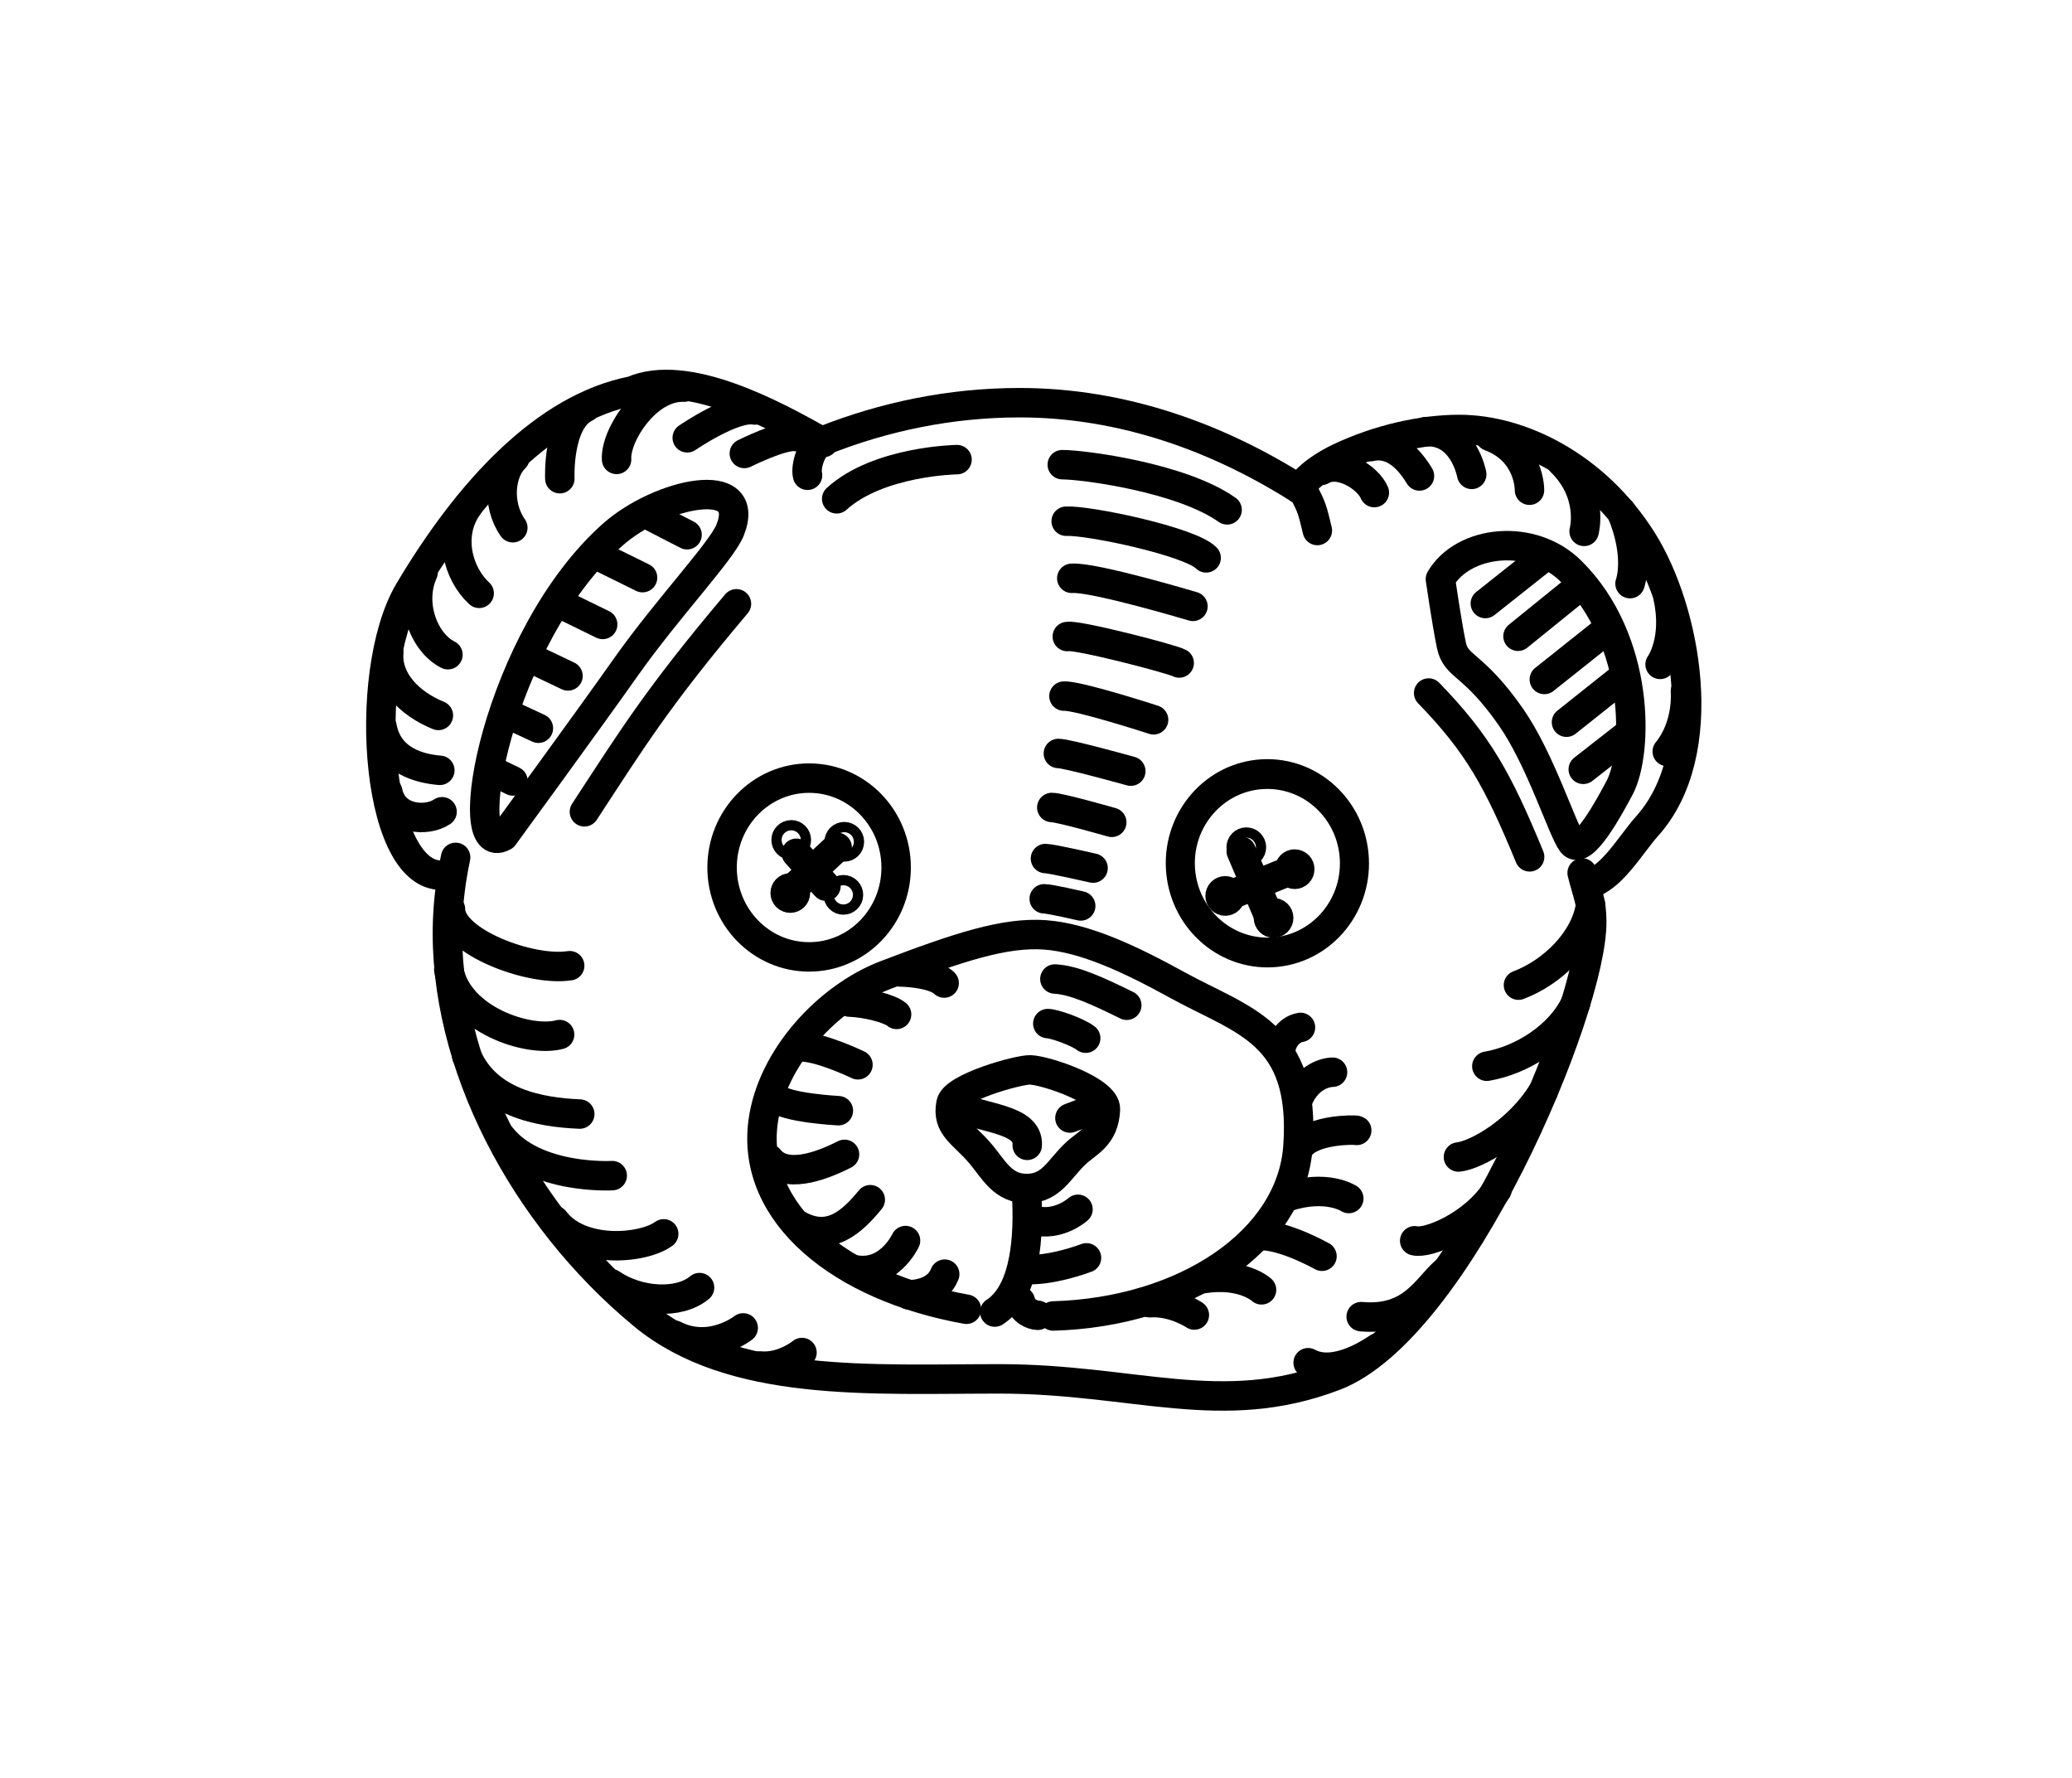 <?xml version="1.0" encoding="UTF-8" standalone="no"?>
<!-- Created with Inkscape (http://www.inkscape.org/) -->

<svg
   xmlns:dc="http://purl.org/dc/elements/1.1/"
   xmlns:cc="http://creativecommons.org/ns#"
   xmlns:rdf="http://www.w3.org/1999/02/22-rdf-syntax-ns#"
   xmlns:svg="http://www.w3.org/2000/svg"
   xmlns="http://www.w3.org/2000/svg"
   xmlns:sodipodi="http://sodipodi.sourceforge.net/DTD/sodipodi-0.dtd"
   xmlns:inkscape="http://www.inkscape.org/namespaces/inkscape"
   width="56.276"
   height="48.277"
   id="svg14329"
   version="1.1"
   inkscape:version="0.48.4 r9939"
   sodipodi:docname="Nouveau document 5">
  <title
     id="title14542">Teddy bear outlines</title>
  <defs
     id="defs14331" />
  <sodipodi:namedview
     id="base"
     pagecolor="#ffffff"
     bordercolor="#666666"
     borderopacity="1.0"
     inkscape:pageopacity="0.0"
     inkscape:pageshadow="2"
     inkscape:zoom="7.7097458"
     inkscape:cx="-11.419234"
     inkscape:cy="-4.3312752"
     inkscape:document-units="px"
     inkscape:current-layer="layer1"
     showgrid="false"
     fit-margin-top="10"
     fit-margin-left="10"
     fit-margin-bottom="10"
     fit-margin-right="10"
     inkscape:window-width="1920"
     inkscape:window-height="1057"
     inkscape:window-x="-8"
     inkscape:window-y="-8"
     inkscape:window-maximized="1" />
  <g
     inkscape:label="Calque 1"
     inkscape:groupmode="layer"
     id="layer1"
     transform="translate(-346.861,-508.221)">
    <g
       id="g13757"
       transform="matrix(0.086,0,0,0.086,-200.504,846.346)"
       style="fill:none;stroke-width:9.301;stroke-miterlimit:4;stroke-dasharray:none">
      <path
         sodipodi:nodetypes="csscccsssssc"
         inkscape:connector-curvature="0"
         id="path23700-1"
         d="m 6619.742,-3781.608 c -0.692,-2.527 1.078,-9.351 4.849,-10.847 19.296,-7.656 40.206,-12.069 62.152,-12.069 32.722,0 63.333,11.143 89.749,28.203 2.61,5.197 2.589,5.27 4.261,12.157 m 83.624,108.13 c 1.821,7.271 2.964,8.789 3.031,15.251 0.289,27.841 -42.3,128.778 -81.239,143.624 -35.699,13.61 -63.207,0.887 -105.815,0.887 -40.469,0 -84.511,2.937 -112.51,-20.213 -37.749,-31.211 -63.312,-79.596 -61.765,-124.298 0.228,-6.594 1.083,-13.342 2.525,-20.163"
         style="color:#000000;fill:none;stroke:#000000;stroke-width:9.301;stroke-linecap:round;stroke-linejoin:round;stroke-miterlimit:4;stroke-opacity:1;stroke-dasharray:none;stroke-dashoffset:0;marker:none;visibility:visible;display:inline;overflow:visible;enable-background:accumulate" />
      <path
         sodipodi:nodetypes="ccsc"
         inkscape:connector-curvature="0"
         id="path23702-4"
         d="m 6624.759,-3791.941 c -15.658,-8.94 -43.23,-23.791 -60.396,-16.305 -27.456,5.403 -51.528,31.376 -70.426,63.161 -15.602,26.241 -10.417,94.529 12.475,89.512"
         style="color:#000000;fill:none;stroke:#000000;stroke-width:9.301;stroke-linecap:round;stroke-linejoin:round;stroke-miterlimit:4;stroke-opacity:1;stroke-dasharray:none;stroke-dashoffset:0;marker:none;visibility:visible;display:inline;overflow:visible;enable-background:accumulate" />
      <path
         sodipodi:nodetypes="cssssc"
         inkscape:connector-curvature="0"
         id="path23704-2"
         d="m 6866.384,-3652.495 c 7.337,-1.817 13.241,-12.427 18.561,-18.375 20.704,-23.147 12.317,-68.112 -1.598,-90.173 -14.853,-23.546 -38.502,-35.02 -57.754,-35.026 -11.551,-0.01 -25.438,3.022 -37.994,8.987 -3.962,1.882 -10.536,5.85 -12.393,9.937"
         style="color:#000000;fill:none;stroke:#000000;stroke-width:9.301;stroke-linecap:round;stroke-linejoin:round;stroke-miterlimit:4;stroke-opacity:1;stroke-dasharray:none;stroke-dashoffset:0;marker:none;visibility:visible;display:inline;overflow:visible;enable-background:accumulate" />
      <path
         id="path23706-3"
         d="m 6647.727,-3657.749 c 0,15.589 -12.306,28.227 -27.487,28.227 -15.181,0 -27.487,-12.637 -27.487,-28.227 0,-15.589 12.306,-28.227 27.487,-28.227 15.181,0 27.487,12.637 27.487,28.227 z"
         style="color:#000000;fill:none;stroke:#000000;stroke-width:9.301;stroke-linecap:round;stroke-linejoin:round;stroke-miterlimit:4;stroke-opacity:1;stroke-dasharray:none;stroke-dashoffset:0;marker:none;visibility:visible;display:inline;overflow:visible;enable-background:accumulate"
         inkscape:connector-curvature="0" />
      <path
         sodipodi:type="arc"
         style="color:#000000;fill:none;stroke:#000000;stroke-width:37.734;stroke-linecap:round;stroke-linejoin:round;stroke-miterlimit:4;stroke-opacity:1;stroke-dasharray:none;stroke-dashoffset:0;marker:none;visibility:visible;display:inline;overflow:visible;enable-background:accumulate"
         id="path23708-2"
         sodipodi:cx="14149"
         sodipodi:cy="-532.63782"
         sodipodi:rx="113"
         sodipodi:ry="113"
         d="m 14262,-532.638 c 0,62.408 -50.592,113 -113,113 -62.408,0 -113,-50.592 -113,-113 0,-62.408 50.592,-113 113,-113 62.408,0 113,50.592 113,113 z"
         transform="matrix(0.013,0.249,-0.243,0.013,6451.602,-7175.26)" />
      <path
         sodipodi:nodetypes="csssssc"
         inkscape:connector-curvature="0"
         id="path23710-2"
         d="m 6669.932,-3518.254 c -39.576,-7.054 -68.049,-30.048 -64.24,-59.056 2.693,-20.519 20.638,-39.58 38.712,-46.489 23.05,-8.811 37.635,-13.577 50.294,-12.676 12.743,0.907 27.271,7.827 41.951,15.904 20.645,11.358 40.507,14.875 37.981,50.931 -2.091,29.861 -35.676,52.303 -77.296,53.509"
         style="color:#000000;fill:none;stroke:#000000;stroke-width:9.301;stroke-linecap:round;stroke-linejoin:round;stroke-miterlimit:4;stroke-opacity:1;stroke-dasharray:none;stroke-dashoffset:0;marker:none;visibility:visible;display:inline;overflow:visible;enable-background:accumulate" />
      <path
         sodipodi:nodetypes="sszssss"
         inkscape:connector-curvature="0"
         id="path23712-1"
         d="m 6713.821,-3581.414 c -0.328,8.578 -5.747,10.563 -9.267,13.839 -5.399,5.025 -7.633,11.031 -15.33,11.193 -7.697,0.162 -10.601,-5.877 -14.679,-10.769 -5.625,-6.747 -10.958,-8.536 -9.493,-16.101 0.981,-5.066 21.308,-10.692 25,-10.593 4.928,0.132 23.996,6.513 23.77,12.43 z"
         inkscape:transform-center-y="18.826281"
         inkscape:transform-center-x="13.25745"
         style="color:#000000;fill:none;stroke:#000000;stroke-width:9.301;stroke-linecap:round;stroke-linejoin:round;stroke-miterlimit:4;stroke-opacity:1;stroke-dasharray:none;stroke-dashoffset:0;marker:none;visibility:visible;display:inline;overflow:visible;enable-background:accumulate" />
      <path
         sodipodi:nodetypes="csssc"
         inkscape:connector-curvature="0"
         id="path23732-6"
         d="m 6523.756,-3667.594 c -14.674,8.097 -1.989,-62.868 34.416,-95.227 14.84,-13.19 44.299,-19.658 37.133,-1.508 -2.645,6.7 -19.855,24.744 -33.089,43.522 -10.962,15.553 -38.459,53.214 -38.459,53.214 z"
         style="color:#000000;fill:none;stroke:#000000;stroke-width:9.301;stroke-linecap:round;stroke-linejoin:round;stroke-miterlimit:4;stroke-opacity:1;stroke-dasharray:none;stroke-dashoffset:0;marker:none;visibility:visible;display:inline;overflow:visible;enable-background:accumulate" />
      <path
         sodipodi:nodetypes="csssssc"
         inkscape:connector-curvature="0"
         id="path23734-8"
         d="m 6819.618,-3748.819 c 7.181,-12.337 28.858,-14.748 41.231,-2.503 22.063,21.835 21.236,57.35 15.346,68.407 -2.821,5.295 -11.611,21.848 -14.996,17.389 -3.093,-4.075 -9.906,-26.269 -19.343,-39.782 -12.095,-17.318 -17.3,-15.435 -18.794,-22.725 -1.51,-7.369 -3.444,-20.785 -3.444,-20.785 z"
         style="color:#000000;fill:none;stroke:#000000;stroke-width:9.301;stroke-linecap:round;stroke-linejoin:round;stroke-miterlimit:4;stroke-opacity:1;stroke-dasharray:none;stroke-dashoffset:0;marker:none;visibility:visible;display:inline;overflow:visible;enable-background:accumulate" />
      <path
         sodipodi:nodetypes="cc"
         inkscape:connector-curvature="0"
         id="path23787-3"
         d="m 6689.025,-3553.003 c 0.685,15.723 -1.597,30.09 -10.154,35.632"
         style="color:#000000;fill:none;stroke:#000000;stroke-width:9.301;stroke-linecap:round;stroke-linejoin:round;stroke-miterlimit:4;stroke-opacity:1;stroke-dasharray:none;stroke-dashoffset:0;marker:none;visibility:visible;display:inline;overflow:visible;enable-background:accumulate" />
      <path
         style="color:#000000;fill:none;stroke:#000000;stroke-width:9.301;stroke-linecap:round;stroke-linejoin:round;stroke-miterlimit:4;stroke-opacity:1;stroke-dasharray:none;stroke-dashoffset:0;marker:none;visibility:visible;display:inline;overflow:visible;enable-background:accumulate"
         d="m 6686.971,-3520.764 c 0.571,2.941 3.765,4.412 5.476,4.412"
         id="path23795-1"
         inkscape:connector-curvature="0"
         sodipodi:nodetypes="cc" />
      <path
         sodipodi:nodetypes="cc"
         style="color:#000000;fill:none;stroke:#000000;stroke-width:9.301;stroke-linecap:round;stroke-linejoin:round;stroke-miterlimit:4;stroke-opacity:1;stroke-dasharray:none;stroke-dashoffset:0;marker:none;visibility:visible;display:inline;overflow:visible;enable-background:accumulate"
         d="m 6521.589,-3687.566 5.125,2.483"
         id="path13410"
         inkscape:connector-curvature="0" />
      <path
         style="color:#000000;fill:none;stroke:#000000;stroke-width:9.301;stroke-linecap:round;stroke-linejoin:round;stroke-miterlimit:4;stroke-opacity:1;stroke-dasharray:none;stroke-dashoffset:0;marker:none;visibility:visible;display:inline;overflow:visible;enable-background:accumulate"
         d="m 6525.081,-3706.205 9.659,4.478"
         id="path13414"
         inkscape:connector-curvature="0"
         sodipodi:nodetypes="cc" />
      <path
         style="color:#000000;fill:none;stroke:#000000;stroke-width:9.301;stroke-linecap:round;stroke-linejoin:round;stroke-miterlimit:4;stroke-opacity:1;stroke-dasharray:none;stroke-dashoffset:0;marker:none;visibility:visible;display:inline;overflow:visible;enable-background:accumulate"
         d="m 6531.962,-3724.025 12.128,5.782"
         id="path13418"
         inkscape:connector-curvature="0"
         sodipodi:nodetypes="cc" />
      <path
         style="color:#000000;fill:none;stroke:#000000;stroke-width:9.301;stroke-linecap:round;stroke-linejoin:round;stroke-miterlimit:4;stroke-opacity:1;stroke-dasharray:none;stroke-dashoffset:0;marker:none;visibility:visible;display:inline;overflow:visible;enable-background:accumulate"
         d="m 6542.336,-3740.718 12.709,6.216"
         id="path13422"
         inkscape:connector-curvature="0"
         sodipodi:nodetypes="cc" />
      <path
         style="color:#000000;fill:none;stroke:#000000;stroke-width:9.301;stroke-linecap:round;stroke-linejoin:round;stroke-miterlimit:4;stroke-opacity:1;stroke-dasharray:none;stroke-dashoffset:0;marker:none;visibility:visible;display:inline;overflow:visible;enable-background:accumulate"
         d="m 6553.839,-3756.08 13.799,6.796"
         id="path13426"
         inkscape:connector-curvature="0"
         sodipodi:nodetypes="cc" />
      <path
         style="color:#000000;fill:none;stroke:#000000;stroke-width:9.301;stroke-linecap:round;stroke-linejoin:round;stroke-miterlimit:4;stroke-opacity:1;stroke-dasharray:none;stroke-dashoffset:0;marker:none;visibility:visible;display:inline;overflow:visible;enable-background:accumulate"
         d="m 6569.348,-3769.189 12.346,6.361"
         id="path13430"
         inkscape:connector-curvature="0"
         sodipodi:nodetypes="cc" />
      <path
         sodipodi:nodetypes="cc"
         style="color:#000000;fill:none;stroke:#000000;stroke-width:9.301;stroke-linecap:round;stroke-linejoin:round;stroke-miterlimit:4;stroke-opacity:1;stroke-dasharray:none;stroke-dashoffset:0;marker:none;visibility:visible;display:inline;overflow:visible;enable-background:accumulate"
         d="m 6851.308,-3754.987 -17.502,13.878"
         id="path13444"
         inkscape:connector-curvature="0" />
      <path
         sodipodi:nodetypes="cc"
         style="color:#000000;fill:none;stroke:#000000;stroke-width:9.301;stroke-linecap:round;stroke-linejoin:round;stroke-miterlimit:4;stroke-opacity:1;stroke-dasharray:none;stroke-dashoffset:0;marker:none;visibility:visible;display:inline;overflow:visible;enable-background:accumulate"
         d="m 6863.509,-3746.468 -19.388,15.693"
         id="path13448"
         inkscape:connector-curvature="0" />
      <path
         sodipodi:nodetypes="cc"
         style="color:#000000;fill:none;stroke:#000000;stroke-width:9.301;stroke-linecap:round;stroke-linejoin:round;stroke-miterlimit:4;stroke-opacity:1;stroke-dasharray:none;stroke-dashoffset:0;marker:none;visibility:visible;display:inline;overflow:visible;enable-background:accumulate"
         d="m 6876.788,-3717.443 -17.355,13.81"
         id="path13452"
         inkscape:connector-curvature="0" />
      <path
         sodipodi:nodetypes="cc"
         style="color:#000000;fill:none;stroke:#000000;stroke-width:9.301;stroke-linecap:round;stroke-linejoin:round;stroke-miterlimit:4;stroke-opacity:1;stroke-dasharray:none;stroke-dashoffset:0;marker:none;visibility:visible;display:inline;overflow:visible;enable-background:accumulate"
         d="m 6879.619,-3700.391 -14.886,11.638"
         id="path13456"
         inkscape:connector-curvature="0" />
      <path
         inkscape:connector-curvature="0"
         id="path13462"
         d="m 6869.788,-3730.943 -17.355,13.81"
         style="color:#000000;fill:none;stroke:#000000;stroke-width:9.301;stroke-linecap:round;stroke-linejoin:round;stroke-miterlimit:4;stroke-opacity:1;stroke-dasharray:none;stroke-dashoffset:0;marker:none;visibility:visible;display:inline;overflow:visible;enable-background:accumulate"
         sodipodi:nodetypes="cc" />
      <path
         sodipodi:nodetypes="cc"
         inkscape:connector-curvature="0"
         id="path13472"
         d="m 6666.875,-3582.513 c 7.375,4.125 22.875,3.875 22.25,12.5"
         style="color:#000000;fill:none;stroke:#000000;stroke-width:9.301;stroke-linecap:round;stroke-linejoin:round;stroke-miterlimit:4;stroke-opacity:1;stroke-dasharray:none;stroke-dashoffset:0;marker:none;visibility:visible;display:inline;overflow:visible;enable-background:accumulate" />
      <path
         sodipodi:nodetypes="cc"
         style="color:#000000;fill:none;stroke:#000000;stroke-width:9.301;stroke-linecap:round;stroke-linejoin:round;stroke-miterlimit:4;stroke-opacity:1;stroke-dasharray:none;stroke-dashoffset:0;marker:none;visibility:visible;display:inline;overflow:visible;enable-background:accumulate"
         d="m 6711.449,-3581.999 -8.839,3.359"
         id="path13499"
         inkscape:connector-curvature="0" />
      <path
         sodipodi:nodetypes="cc"
         inkscape:connector-curvature="0"
         id="path13511"
         d="m 6487.18,-3681.664 c 1.75,9 12.392,9.561 17.142,6.311"
         style="color:#000000;fill:none;stroke:#000000;stroke-width:9.301;stroke-linecap:round;stroke-linejoin:round;stroke-miterlimit:4;stroke-opacity:1;stroke-dasharray:none;stroke-dashoffset:0;marker:none;visibility:visible;display:inline;overflow:visible;enable-background:accumulate" />
      <path
         sodipodi:nodetypes="cc"
         inkscape:connector-curvature="0"
         id="path13513"
         d="m 6485.351,-3702.213 c 2,11 12.263,13.278 18.263,13.778"
         style="color:#000000;fill:none;stroke:#000000;stroke-width:9.301;stroke-linecap:round;stroke-linejoin:round;stroke-miterlimit:4;stroke-opacity:1;stroke-dasharray:none;stroke-dashoffset:0;marker:none;visibility:visible;display:inline;overflow:visible;enable-background:accumulate" />
      <path
         sodipodi:nodetypes="cc"
         inkscape:connector-curvature="0"
         id="path13515"
         d="m 6487.498,-3725.694 c -0.75,8.75 6.41,16.178 15.66,19.928"
         style="color:#000000;fill:none;stroke:#000000;stroke-width:9.301;stroke-linecap:round;stroke-linejoin:round;stroke-miterlimit:4;stroke-opacity:1;stroke-dasharray:none;stroke-dashoffset:0;marker:none;visibility:visible;display:inline;overflow:visible;enable-background:accumulate" />
      <path
         sodipodi:nodetypes="cc"
         inkscape:connector-curvature="0"
         id="path13517"
         d="m 6498.337,-3750.961 c -4.5,10 0.339,22.267 7.839,26.017"
         style="color:#000000;fill:none;stroke:#000000;stroke-width:9.301;stroke-linecap:round;stroke-linejoin:round;stroke-miterlimit:4;stroke-opacity:1;stroke-dasharray:none;stroke-dashoffset:0;marker:none;visibility:visible;display:inline;overflow:visible;enable-background:accumulate" />
      <path
         sodipodi:nodetypes="cc"
         inkscape:connector-curvature="0"
         id="path13519"
         d="m 6512.668,-3772.07 c -6.75,9.25 -3.379,21.491 3.371,27.741"
         style="color:#000000;fill:none;stroke:#000000;stroke-width:9.301;stroke-linecap:round;stroke-linejoin:round;stroke-miterlimit:4;stroke-opacity:1;stroke-dasharray:none;stroke-dashoffset:0;marker:none;visibility:visible;display:inline;overflow:visible;enable-background:accumulate" />
      <path
         sodipodi:nodetypes="cc"
         inkscape:connector-curvature="0"
         id="path13521"
         d="m 6527.303,-3787.077 c -4.5,4.25 -5.889,14.534 -0.639,22.034"
         style="color:#000000;fill:none;stroke:#000000;stroke-width:9.301;stroke-linecap:round;stroke-linejoin:round;stroke-miterlimit:4;stroke-opacity:1;stroke-dasharray:none;stroke-dashoffset:0;marker:none;visibility:visible;display:inline;overflow:visible;enable-background:accumulate" />
      <path
         sodipodi:nodetypes="cc"
         inkscape:connector-curvature="0"
         id="path13523"
         d="m 6549.68,-3803.029 c -9,4.25 -8.167,22.499 -8.167,22.499"
         style="color:#000000;fill:none;stroke:#000000;stroke-width:9.301;stroke-linecap:round;stroke-linejoin:round;stroke-miterlimit:4;stroke-opacity:1;stroke-dasharray:none;stroke-dashoffset:0;marker:none;visibility:visible;display:inline;overflow:visible;enable-background:accumulate" />
      <path
         sodipodi:nodetypes="cc"
         inkscape:connector-curvature="0"
         id="path13525"
         d="m 6580.732,-3809.436 c -11.75,-0.5 -21.792,15.317 -21.292,22.817"
         style="color:#000000;fill:none;stroke:#000000;stroke-width:9.301;stroke-linecap:round;stroke-linejoin:round;stroke-miterlimit:4;stroke-opacity:1;stroke-dasharray:none;stroke-dashoffset:0;marker:none;visibility:visible;display:inline;overflow:visible;enable-background:accumulate" />
      <path
         sodipodi:nodetypes="cc"
         inkscape:connector-curvature="0"
         id="path13527"
         d="m 6603.11,-3802.219 c -6.75,-1.25 -21.36,8.778 -21.36,8.778"
         style="color:#000000;fill:none;stroke:#000000;stroke-width:9.301;stroke-linecap:round;stroke-linejoin:round;stroke-miterlimit:4;stroke-opacity:1;stroke-dasharray:none;stroke-dashoffset:0;marker:none;visibility:visible;display:inline;overflow:visible;enable-background:accumulate" />
      <path
         sodipodi:nodetypes="cc"
         inkscape:connector-curvature="0"
         id="path13529"
         d="m 6616.398,-3793.794 c -4,-1 -16.617,5.303 -16.617,5.303"
         style="color:#000000;fill:none;stroke:#000000;stroke-width:9.301;stroke-linecap:round;stroke-linejoin:round;stroke-miterlimit:4;stroke-opacity:1;stroke-dasharray:none;stroke-dashoffset:0;marker:none;visibility:visible;display:inline;overflow:visible;enable-background:accumulate" />
      <path
         sodipodi:nodetypes="cc"
         inkscape:connector-curvature="0"
         id="path13537"
         d="m 6782,-3783.138 c 5.75,-3.5 14.75,2.25 16.75,7"
         style="color:#000000;fill:none;stroke:#000000;stroke-width:9.301;stroke-linecap:round;stroke-linejoin:round;stroke-miterlimit:4;stroke-opacity:1;stroke-dasharray:none;stroke-dashoffset:0;marker:none;visibility:visible;display:inline;overflow:visible;enable-background:accumulate" />
      <path
         sodipodi:nodetypes="cc"
         inkscape:connector-curvature="0"
         id="path13539"
         d="m 6797.5,-3790.638 c 7.25,-1.75 12.5,4.25 15.5,9.25"
         style="color:#000000;fill:none;stroke:#000000;stroke-width:9.301;stroke-linecap:round;stroke-linejoin:round;stroke-miterlimit:4;stroke-opacity:1;stroke-dasharray:none;stroke-dashoffset:0;marker:none;visibility:visible;display:inline;overflow:visible;enable-background:accumulate" />
      <path
         sodipodi:nodetypes="cc"
         inkscape:connector-curvature="0"
         id="path13541"
         d="m 6815,-3795.388 c 12,-0.5 14.5,13.5 14.5,13.5"
         style="color:#000000;fill:none;stroke:#000000;stroke-width:9.301;stroke-linecap:round;stroke-linejoin:round;stroke-miterlimit:4;stroke-opacity:1;stroke-dasharray:none;stroke-dashoffset:0;marker:none;visibility:visible;display:inline;overflow:visible;enable-background:accumulate" />
      <path
         sodipodi:nodetypes="cc"
         inkscape:connector-curvature="0"
         id="path13543"
         d="m 6835.25,-3793.888 c 12.75,4.75 12.5,17 12.5,17"
         style="color:#000000;fill:none;stroke:#000000;stroke-width:9.301;stroke-linecap:round;stroke-linejoin:round;stroke-miterlimit:4;stroke-opacity:1;stroke-dasharray:none;stroke-dashoffset:0;marker:none;visibility:visible;display:inline;overflow:visible;enable-background:accumulate" />
      <path
         sodipodi:nodetypes="cc"
         inkscape:connector-curvature="0"
         id="path13545"
         d="m 6857.75,-3785.888 c 10.5,10.25 7.25,22 7.25,22"
         style="color:#000000;fill:none;stroke:#000000;stroke-width:9.301;stroke-linecap:round;stroke-linejoin:round;stroke-miterlimit:4;stroke-opacity:1;stroke-dasharray:none;stroke-dashoffset:0;marker:none;visibility:visible;display:inline;overflow:visible;enable-background:accumulate" />
      <path
         sodipodi:nodetypes="cc"
         inkscape:connector-curvature="0"
         id="path13547"
         d="m 6876.75,-3770.138 c 6,14.25 2.75,22.75 2.75,22.75"
         style="color:#000000;fill:none;stroke:#000000;stroke-width:9.301;stroke-linecap:round;stroke-linejoin:round;stroke-miterlimit:4;stroke-opacity:1;stroke-dasharray:none;stroke-dashoffset:0;marker:none;visibility:visible;display:inline;overflow:visible;enable-background:accumulate" />
      <path
         sodipodi:nodetypes="cc"
         inkscape:connector-curvature="0"
         id="path13549"
         d="m 6891.5,-3743.138 c 3,13.75 -2.5,21.25 -2.5,21.25"
         style="color:#000000;fill:none;stroke:#000000;stroke-width:9.301;stroke-linecap:round;stroke-linejoin:round;stroke-miterlimit:4;stroke-opacity:1;stroke-dasharray:none;stroke-dashoffset:0;marker:none;visibility:visible;display:inline;overflow:visible;enable-background:accumulate" />
      <path
         sodipodi:nodetypes="cc"
         inkscape:connector-curvature="0"
         id="path13551"
         d="m 6897,-3713.388 c 0,0 1,10.75 -5.75,19"
         style="color:#000000;fill:none;stroke:#000000;stroke-width:9.301;stroke-linecap:round;stroke-linejoin:round;stroke-miterlimit:4;stroke-opacity:1;stroke-dasharray:none;stroke-dashoffset:0;marker:none;visibility:visible;display:inline;overflow:visible;enable-background:accumulate" />
      <path
         sodipodi:nodetypes="cc"
         inkscape:connector-curvature="0"
         id="path13561"
         d="m 6651.753,-3522.795 c 7.601,-0.354 10.253,-3.889 11.314,-6.541"
         style="color:#000000;fill:none;stroke:#000000;stroke-width:9.301;stroke-linecap:round;stroke-linejoin:round;stroke-miterlimit:4;stroke-opacity:1;stroke-dasharray:none;stroke-dashoffset:0;marker:none;visibility:visible;display:inline;overflow:visible;enable-background:accumulate" />
      <path
         sodipodi:nodetypes="cc"
         inkscape:connector-curvature="0"
         id="path13563"
         d="m 6633.722,-3530.927 c 11.491,2.828 16.971,-9.016 16.971,-9.016"
         style="color:#000000;fill:none;stroke:#000000;stroke-width:9.301;stroke-linecap:round;stroke-linejoin:round;stroke-miterlimit:4;stroke-opacity:1;stroke-dasharray:none;stroke-dashoffset:0;marker:none;visibility:visible;display:inline;overflow:visible;enable-background:accumulate" />
      <path
         sodipodi:nodetypes="cc"
         inkscape:connector-curvature="0"
         id="path13565"
         d="m 6616.752,-3544.893 c 10.076,5.657 17.147,-1.061 22.804,-7.955"
         style="color:#000000;fill:none;stroke:#000000;stroke-width:9.301;stroke-linecap:round;stroke-linejoin:round;stroke-miterlimit:4;stroke-opacity:1;stroke-dasharray:none;stroke-dashoffset:0;marker:none;visibility:visible;display:inline;overflow:visible;enable-background:accumulate" />
      <path
         sodipodi:nodetypes="cc"
         inkscape:connector-curvature="0"
         id="path13567"
         d="m 6607.559,-3565.752 c 4.95,6.364 15.91,2.652 23.865,-1.414"
         style="color:#000000;fill:none;stroke:#000000;stroke-width:9.301;stroke-linecap:round;stroke-linejoin:round;stroke-miterlimit:4;stroke-opacity:1;stroke-dasharray:none;stroke-dashoffset:0;marker:none;visibility:visible;display:inline;overflow:visible;enable-background:accumulate" />
      <path
         sodipodi:nodetypes="cc"
         inkscape:connector-curvature="0"
         id="path13569"
         d="m 6609.504,-3585.198 c 2.828,3.359 19.976,4.243 19.976,4.243"
         style="color:#000000;fill:none;stroke:#000000;stroke-width:9.301;stroke-linecap:round;stroke-linejoin:round;stroke-miterlimit:4;stroke-opacity:1;stroke-dasharray:none;stroke-dashoffset:0;marker:none;visibility:visible;display:inline;overflow:visible;enable-background:accumulate" />
      <path
         sodipodi:nodetypes="cc"
         inkscape:connector-curvature="0"
         id="path13571"
         d="m 6618.166,-3601.108 c 6.541,0.354 17.501,5.657 17.501,5.657"
         style="color:#000000;fill:none;stroke:#000000;stroke-width:9.301;stroke-linecap:round;stroke-linejoin:round;stroke-miterlimit:4;stroke-opacity:1;stroke-dasharray:none;stroke-dashoffset:0;marker:none;visibility:visible;display:inline;overflow:visible;enable-background:accumulate" />
      <path
         sodipodi:nodetypes="cc"
         inkscape:connector-curvature="0"
         id="path13573"
         d="m 6633.015,-3615.25 c 5.127,0.177 12.551,1.945 14.849,3.889"
         style="color:#000000;fill:none;stroke:#000000;stroke-width:9.301;stroke-linecap:round;stroke-linejoin:round;stroke-miterlimit:4;stroke-opacity:1;stroke-dasharray:none;stroke-dashoffset:0;marker:none;visibility:visible;display:inline;overflow:visible;enable-background:accumulate" />
      <path
         sodipodi:nodetypes="cc"
         inkscape:connector-curvature="0"
         id="path13575"
         d="m 6648.572,-3624.796 c 11.844,0.353 14.319,3.535 14.319,3.535"
         style="color:#000000;fill:none;stroke:#000000;stroke-width:9.301;stroke-linecap:round;stroke-linejoin:round;stroke-miterlimit:4;stroke-opacity:1;stroke-dasharray:none;stroke-dashoffset:0;marker:none;visibility:visible;display:inline;overflow:visible;enable-background:accumulate" />
      <path
         sodipodi:nodetypes="cc"
         inkscape:connector-curvature="0"
         id="path13577"
         d="m 6691.351,-3546.307 c 7.75,2 13.803,-3.51 13.803,-3.51"
         style="color:#000000;fill:none;stroke:#000000;stroke-width:9.301;stroke-linecap:round;stroke-linejoin:round;stroke-miterlimit:4;stroke-opacity:1;stroke-dasharray:none;stroke-dashoffset:0;marker:none;visibility:visible;display:inline;overflow:visible;enable-background:accumulate" />
      <path
         sodipodi:nodetypes="cc"
         inkscape:connector-curvature="0"
         id="path13579"
         d="m 6687.959,-3530.85 c 8.5,0.75 19.885,-3.635 19.885,-3.635"
         style="color:#000000;fill:none;stroke:#000000;stroke-width:9.301;stroke-linecap:round;stroke-linejoin:round;stroke-miterlimit:4;stroke-opacity:1;stroke-dasharray:none;stroke-dashoffset:0;marker:none;visibility:visible;display:inline;overflow:visible;enable-background:accumulate" />
      <path
         sodipodi:nodetypes="cc"
         inkscape:connector-curvature="0"
         id="path13581"
         d="m 6769.232,-3599.75 c -0.25,-2 1.871,-6.802 6.19,-7.503"
         style="color:#000000;fill:none;stroke:#000000;stroke-width:9.301;stroke-linecap:round;stroke-linejoin:round;stroke-miterlimit:4;stroke-opacity:1;stroke-dasharray:none;stroke-dashoffset:0;marker:none;visibility:visible;display:inline;overflow:visible;enable-background:accumulate" />
      <path
         sodipodi:nodetypes="cc"
         inkscape:connector-curvature="0"
         id="path13583"
         d="m 6774.449,-3583.979 c 3.547,-9.22 11.097,-9.13 11.097,-9.13"
         style="color:#000000;fill:none;stroke:#000000;stroke-width:9.301;stroke-linecap:round;stroke-linejoin:round;stroke-miterlimit:4;stroke-opacity:1;stroke-dasharray:none;stroke-dashoffset:0;marker:none;visibility:visible;display:inline;overflow:visible;enable-background:accumulate" />
      <path
         sodipodi:nodetypes="cc"
         inkscape:connector-curvature="0"
         id="path13585"
         d="m 6775.195,-3569.496 c 3.783,-5.651 17.66,-5.486 17.99,-5.232"
         style="color:#000000;fill:none;stroke:#000000;stroke-width:9.301;stroke-linecap:round;stroke-linejoin:round;stroke-miterlimit:4;stroke-opacity:1;stroke-dasharray:none;stroke-dashoffset:0;marker:none;visibility:visible;display:inline;overflow:visible;enable-background:accumulate" />
      <path
         sodipodi:nodetypes="cc"
         inkscape:connector-curvature="0"
         id="path13587"
         d="m 6770.94,-3553.672 c 12.689,-4.263 19.735,0.45 19.735,0.45"
         style="color:#000000;fill:none;stroke:#000000;stroke-width:9.301;stroke-linecap:round;stroke-linejoin:round;stroke-miterlimit:4;stroke-opacity:1;stroke-dasharray:none;stroke-dashoffset:0;marker:none;visibility:visible;display:inline;overflow:visible;enable-background:accumulate" />
      <path
         sodipodi:nodetypes="cc"
         inkscape:connector-curvature="0"
         id="path13589"
         d="m 6762.239,-3541.534 c 7.778,-0.354 19.976,6.541 19.976,6.541"
         style="color:#000000;fill:none;stroke:#000000;stroke-width:9.301;stroke-linecap:round;stroke-linejoin:round;stroke-miterlimit:4;stroke-opacity:1;stroke-dasharray:none;stroke-dashoffset:0;marker:none;visibility:visible;display:inline;overflow:visible;enable-background:accumulate" />
      <path
         sodipodi:nodetypes="cc"
         inkscape:connector-curvature="0"
         id="path13591"
         d="m 6744.738,-3527.922 c 12.551,-1.945 18.385,3.536 18.385,3.536"
         style="color:#000000;fill:none;stroke:#000000;stroke-width:9.301;stroke-linecap:round;stroke-linejoin:round;stroke-miterlimit:4;stroke-opacity:1;stroke-dasharray:none;stroke-dashoffset:0;marker:none;visibility:visible;display:inline;overflow:visible;enable-background:accumulate" />
      <path
         sodipodi:nodetypes="cc"
         inkscape:connector-curvature="0"
         id="path13593"
         d="m 6727.767,-3520.321 c 7.601,-0.53 14.142,3.889 14.142,3.889"
         style="color:#000000;fill:none;stroke:#000000;stroke-width:9.301;stroke-linecap:round;stroke-linejoin:round;stroke-miterlimit:4;stroke-opacity:1;stroke-dasharray:none;stroke-dashoffset:0;marker:none;visibility:visible;display:inline;overflow:visible;enable-background:accumulate" />
      <path
         sodipodi:nodetypes="cc"
         inkscape:connector-curvature="0"
         id="path13595"
         d="m 6506.973,-3644.595 c 0,10.253 25.279,19.799 37.653,17.855"
         style="color:#000000;fill:none;stroke:#000000;stroke-width:9.301;stroke-linecap:round;stroke-linejoin:round;stroke-miterlimit:4;stroke-opacity:1;stroke-dasharray:none;stroke-dashoffset:0;marker:none;visibility:visible;display:inline;overflow:visible;enable-background:accumulate" />
      <path
         sodipodi:nodetypes="cc"
         inkscape:connector-curvature="0"
         id="path13597"
         d="m 6506.443,-3625.503 c 2.828,15.733 25.102,23.158 35.002,20.506"
         style="color:#000000;fill:none;stroke:#000000;stroke-width:9.301;stroke-linecap:round;stroke-linejoin:round;stroke-miterlimit:4;stroke-opacity:1;stroke-dasharray:none;stroke-dashoffset:0;marker:none;visibility:visible;display:inline;overflow:visible;enable-background:accumulate" />
      <path
         sodipodi:nodetypes="cc"
         inkscape:connector-curvature="0"
         id="path13599"
         d="m 6512.1,-3598.279 c 6.364,14.849 22.981,17.855 35.709,18.385"
         style="color:#000000;fill:none;stroke:#000000;stroke-width:9.301;stroke-linecap:round;stroke-linejoin:round;stroke-miterlimit:4;stroke-opacity:1;stroke-dasharray:none;stroke-dashoffset:0;marker:none;visibility:visible;display:inline;overflow:visible;enable-background:accumulate" />
      <path
         sodipodi:nodetypes="cc"
         inkscape:connector-curvature="0"
         id="path13601"
         d="m 6522.883,-3572.823 c 10.783,13.789 35.179,12.374 35.179,12.374"
         style="color:#000000;fill:none;stroke:#000000;stroke-width:9.301;stroke-linecap:round;stroke-linejoin:round;stroke-miterlimit:4;stroke-opacity:1;stroke-dasharray:none;stroke-dashoffset:0;marker:none;visibility:visible;display:inline;overflow:visible;enable-background:accumulate" />
      <path
         sodipodi:nodetypes="cc"
         inkscape:connector-curvature="0"
         id="path13603"
         d="m 6539.854,-3546.307 c 8.132,10.783 27.931,9.016 34.471,4.243"
         style="color:#000000;fill:none;stroke:#000000;stroke-width:9.301;stroke-linecap:round;stroke-linejoin:round;stroke-miterlimit:4;stroke-opacity:1;stroke-dasharray:none;stroke-dashoffset:0;marker:none;visibility:visible;display:inline;overflow:visible;enable-background:accumulate" />
      <path
         sodipodi:nodetypes="cc"
         inkscape:connector-curvature="0"
         id="path13605"
         d="m 6557.708,-3526.331 c 8.485,5.834 21.39,6.718 27.931,1.237"
         style="color:#000000;fill:none;stroke:#000000;stroke-width:9.301;stroke-linecap:round;stroke-linejoin:round;stroke-miterlimit:4;stroke-opacity:1;stroke-dasharray:none;stroke-dashoffset:0;marker:none;visibility:visible;display:inline;overflow:visible;enable-background:accumulate" />
      <path
         sodipodi:nodetypes="cc"
         inkscape:connector-curvature="0"
         id="path13607"
         d="m 6577.684,-3510.068 c 11.491,5.834 21.744,-2.298 21.744,-2.298"
         style="color:#000000;fill:none;stroke:#000000;stroke-width:9.301;stroke-linecap:round;stroke-linejoin:round;stroke-miterlimit:4;stroke-opacity:1;stroke-dasharray:none;stroke-dashoffset:0;marker:none;visibility:visible;display:inline;overflow:visible;enable-background:accumulate" />
      <path
         sodipodi:nodetypes="cc"
         inkscape:connector-curvature="0"
         id="path13609"
         d="m 6604.731,-3500.345 c 7.248,0.707 13.258,-4.243 13.258,-4.243"
         style="color:#000000;fill:none;stroke:#000000;stroke-width:9.301;stroke-linecap:round;stroke-linejoin:round;stroke-miterlimit:4;stroke-opacity:1;stroke-dasharray:none;stroke-dashoffset:0;marker:none;visibility:visible;display:inline;overflow:visible;enable-background:accumulate" />
      <path
         sodipodi:nodetypes="cc"
         inkscape:connector-curvature="0"
         id="path13635"
         d="m 6700.19,-3784.955 c 6.541,0 37.564,4.018 52.064,14.268"
         style="color:#000000;fill:none;stroke:#000000;stroke-width:9.301;stroke-linecap:round;stroke-linejoin:round;stroke-miterlimit:4;stroke-opacity:1;stroke-dasharray:none;stroke-dashoffset:0;marker:none;visibility:visible;display:inline;overflow:visible;enable-background:accumulate" />
      <path
         sodipodi:nodetypes="cc"
         inkscape:connector-curvature="0"
         id="path13637"
         d="m 6701.428,-3767.101 c 7.071,-0.354 39.228,6.414 44.203,11.578"
         style="color:#000000;fill:none;stroke:#000000;stroke-width:9.301;stroke-linecap:round;stroke-linejoin:round;stroke-miterlimit:4;stroke-opacity:1;stroke-dasharray:none;stroke-dashoffset:0;marker:none;visibility:visible;display:inline;overflow:visible;enable-background:accumulate" />
      <path
         sodipodi:nodetypes="cc"
         inkscape:connector-curvature="0"
         id="path13639"
         d="m 6703.195,-3749.07 c 6.894,-0.53 38.264,8.859 38.264,8.859"
         style="color:#000000;fill:none;stroke:#000000;stroke-width:9.301;stroke-linecap:round;stroke-linejoin:round;stroke-miterlimit:4;stroke-opacity:1;stroke-dasharray:none;stroke-dashoffset:0;marker:none;visibility:visible;display:inline;overflow:visible;enable-background:accumulate" />
      <path
         sodipodi:nodetypes="cc"
         inkscape:connector-curvature="0"
         id="path13641"
         d="m 6701.781,-3730.685 c 3.005,-0.707 33.215,7.121 35.337,8.359"
         style="color:#000000;fill:none;stroke:#000000;stroke-width:9.301;stroke-linecap:round;stroke-linejoin:round;stroke-miterlimit:4;stroke-opacity:1;stroke-dasharray:none;stroke-dashoffset:0;marker:none;visibility:visible;display:inline;overflow:visible;enable-background:accumulate" />
      <path
         sodipodi:nodetypes="cc"
         inkscape:connector-curvature="0"
         id="path13643"
         d="m 6700.722,-3711.87 c 4.5,-0.25 28.31,7.479 28.31,7.479"
         style="color:#000000;fill:none;stroke:#000000;stroke-width:9.301;stroke-linecap:round;stroke-linejoin:round;stroke-miterlimit:4;stroke-opacity:1;stroke-dasharray:none;stroke-dashoffset:0;marker:none;visibility:visible;display:inline;overflow:visible;enable-background:accumulate" />
      <path
         sodipodi:nodetypes="cc"
         inkscape:connector-curvature="0"
         id="path13645"
         d="m 6698.962,-3693.757 c 2.875,0 22.871,5.582 22.871,5.582"
         style="color:#000000;fill:none;stroke:#000000;stroke-width:9.301;stroke-linecap:round;stroke-linejoin:round;stroke-miterlimit:4;stroke-opacity:1;stroke-dasharray:none;stroke-dashoffset:0;marker:none;visibility:visible;display:inline;overflow:visible;enable-background:accumulate" />
      <path
         sodipodi:nodetypes="cc"
         inkscape:connector-curvature="0"
         id="path13647"
         d="m 6696.883,-3676.701 c 2.625,0 18.939,4.686 18.939,4.686"
         style="color:#000000;fill:none;stroke:#000000;stroke-width:9.301;stroke-linecap:round;stroke-linejoin:round;stroke-miterlimit:4;stroke-opacity:1;stroke-dasharray:none;stroke-dashoffset:0;marker:none;visibility:visible;display:inline;overflow:visible;enable-background:accumulate" />
      <path
         sodipodi:nodetypes="cc"
         inkscape:connector-curvature="0"
         id="path13649"
         d="m 6694.883,-3660.58 c 1.875,0 15.032,3.021 15.032,3.021"
         style="color:#000000;fill:none;stroke:#000000;stroke-width:9.301;stroke-linecap:round;stroke-linejoin:round;stroke-miterlimit:4;stroke-opacity:1;stroke-dasharray:none;stroke-dashoffset:0;marker:none;visibility:visible;display:inline;overflow:visible;enable-background:accumulate" />
      <path
         style="color:#000000;fill:none;stroke:#000000;stroke-width:9.301;stroke-linecap:round;stroke-linejoin:round;stroke-miterlimit:4;stroke-opacity:1;stroke-dasharray:none;stroke-dashoffset:0;marker:none;visibility:visible;display:inline;overflow:visible;enable-background:accumulate"
         d="m 6694.487,-3647.867 c 1.875,0 11.529,2.256 11.529,2.256"
         id="path13671"
         inkscape:connector-curvature="0"
         sodipodi:nodetypes="cc" />
      <path
         style="color:#000000;fill:none;stroke:#000000;stroke-width:9.301;stroke-linecap:round;stroke-linejoin:round;stroke-miterlimit:4;stroke-opacity:1;stroke-dasharray:none;stroke-dashoffset:0;marker:none;visibility:visible;display:inline;overflow:visible;enable-background:accumulate"
         d="m 6628.949,-3774.172 c 13.258,-12.021 38.007,-12.374 38.007,-12.374"
         id="path13673"
         inkscape:connector-curvature="0"
         sodipodi:nodetypes="cc" />
      <path
         sodipodi:nodetypes="cc"
         inkscape:connector-curvature="0"
         id="path13685"
         d="m 6867.048,-3645.876 c -1.617,11.023 -11.905,21.164 -22.78,25.279"
         style="color:#000000;fill:none;stroke:#000000;stroke-width:9.301;stroke-linecap:round;stroke-linejoin:round;stroke-miterlimit:4;stroke-opacity:1;stroke-dasharray:none;stroke-dashoffset:0;marker:none;visibility:visible;display:inline;overflow:visible;enable-background:accumulate" />
      <path
         sodipodi:nodetypes="cc"
         inkscape:connector-curvature="0"
         id="path13687"
         d="m 6862.345,-3614.979 c -4.85,10.435 -16.902,18.077 -28.071,19.988"
         style="color:#000000;fill:none;stroke:#000000;stroke-width:9.301;stroke-linecap:round;stroke-linejoin:round;stroke-miterlimit:4;stroke-opacity:1;stroke-dasharray:none;stroke-dashoffset:0;marker:none;visibility:visible;display:inline;overflow:visible;enable-background:accumulate" />
      <path
         sodipodi:nodetypes="cc"
         inkscape:connector-curvature="0"
         id="path13689"
         d="m 6852.057,-3587.054 c -7.642,12.639 -21.164,20.135 -26.749,20.723"
         style="color:#000000;fill:none;stroke:#000000;stroke-width:9.301;stroke-linecap:round;stroke-linejoin:round;stroke-miterlimit:4;stroke-opacity:1;stroke-dasharray:none;stroke-dashoffset:0;marker:none;visibility:visible;display:inline;overflow:visible;enable-background:accumulate" />
      <path
         sodipodi:nodetypes="cc"
         inkscape:connector-curvature="0"
         id="path13691"
         d="m 6837.507,-3556.044 c -7.495,11.611 -22.046,17.196 -26.014,16.167"
         style="color:#000000;fill:none;stroke:#000000;stroke-width:9.301;stroke-linecap:round;stroke-linejoin:round;stroke-miterlimit:4;stroke-opacity:1;stroke-dasharray:none;stroke-dashoffset:0;marker:none;visibility:visible;display:inline;overflow:visible;enable-background:accumulate" />
      <path
         sodipodi:nodetypes="cc"
         inkscape:connector-curvature="0"
         id="path13693"
         d="m 6821.34,-3530.324 c -6.026,4.997 -10.435,15.873 -26.749,14.403"
         style="color:#000000;fill:none;stroke:#000000;stroke-width:9.301;stroke-linecap:round;stroke-linejoin:round;stroke-miterlimit:4;stroke-opacity:1;stroke-dasharray:none;stroke-dashoffset:0;marker:none;visibility:visible;display:inline;overflow:visible;enable-background:accumulate" />
      <path
         sodipodi:nodetypes="cc"
         inkscape:connector-curvature="0"
         id="path13697"
         d="m 6777.837,-3501.371 c 8.524,4.703 20.429,-3.674 22.046,-4.703"
         style="color:#000000;fill:none;stroke:#000000;stroke-width:9.301;stroke-linecap:round;stroke-linejoin:round;stroke-miterlimit:4;stroke-opacity:1;stroke-dasharray:none;stroke-dashoffset:0;marker:none;visibility:visible;display:inline;overflow:visible;enable-background:accumulate" />
      <path
         sodipodi:nodetypes="cc"
         inkscape:connector-curvature="0"
         id="path13705"
         d="m 6549.279,-3675.34 c 14.965,-22.863 23.071,-36.166 48.013,-65.68"
         style="color:#000000;fill:none;stroke:#000000;stroke-width:9.301;stroke-linecap:round;stroke-linejoin:round;stroke-miterlimit:4;stroke-opacity:1;stroke-dasharray:none;stroke-dashoffset:0;marker:none;visibility:visible;display:inline;overflow:visible;enable-background:accumulate" />
      <path
         style="color:#000000;fill:none;stroke:#000000;stroke-width:9.301;stroke-linecap:round;stroke-linejoin:round;stroke-miterlimit:4;stroke-opacity:1;stroke-dasharray:none;stroke-dashoffset:0;marker:none;visibility:visible;display:inline;overflow:visible;enable-background:accumulate"
         d="m 6815.901,-3712.848 c 15.717,16.216 21.895,27.488 31.893,51.736"
         id="path13713"
         inkscape:connector-curvature="0"
         sodipodi:nodetypes="cc" />
      <path
         sodipodi:nodetypes="cc"
         inkscape:connector-curvature="0"
         id="path13715"
         d="m 6697.863,-3622.534 c 5.99,0.294 13.44,3.726 22.699,8.282"
         style="color:#000000;fill:none;stroke:#000000;stroke-width:9.301;stroke-linecap:round;stroke-linejoin:round;stroke-miterlimit:4;stroke-opacity:1;stroke-dasharray:none;stroke-dashoffset:0;marker:none;visibility:visible;display:inline;overflow:visible;enable-background:accumulate" />
      <path
         style="color:#000000;fill:none;stroke:#000000;stroke-width:9.301;stroke-linecap:round;stroke-linejoin:round;stroke-miterlimit:4;stroke-opacity:1;stroke-dasharray:none;stroke-dashoffset:0;marker:none;visibility:visible;display:inline;overflow:visible;enable-background:accumulate"
         d="m 6695.623,-3608.461 c 1.875,0 9.325,2.55 11.97,4.608"
         id="path13717"
         inkscape:connector-curvature="0"
         sodipodi:nodetypes="cc" />
      <path
         transform="matrix(0.344,0,0,0.344,4338.779,-2405.357)"
         d="m 6620.432,-3665.977 c 0,2.597 -2.106,4.703 -4.703,4.703 -2.597,0 -4.703,-2.106 -4.703,-4.703 0,-2.598 2.106,-4.703 4.703,-4.703 2.597,0 4.703,2.106 4.703,4.703 z"
         sodipodi:ry="4.7030549"
         sodipodi:rx="4.7030549"
         sodipodi:cy="-3665.9775"
         sodipodi:cx="6615.7285"
         id="path13719"
         style="color:#000000;fill:none;stroke:#000000;stroke-width:27.058;stroke-linecap:round;stroke-linejoin:round;stroke-miterlimit:4;stroke-opacity:1;stroke-dasharray:none;stroke-dashoffset:0;marker:none;visibility:visible;display:inline;overflow:visible;enable-background:accumulate"
         sodipodi:type="arc" />
      <path
         sodipodi:type="arc"
         style="color:#000000;fill:none;stroke:#000000;stroke-width:27.058;stroke-linecap:round;stroke-linejoin:round;stroke-miterlimit:4;stroke-opacity:1;stroke-dasharray:none;stroke-dashoffset:0;marker:none;visibility:visible;display:inline;overflow:visible;enable-background:accumulate"
         id="path13721"
         sodipodi:cx="6615.7285"
         sodipodi:cy="-3665.9775"
         sodipodi:rx="4.7030549"
         sodipodi:ry="4.7030549"
         d="m 6620.432,-3665.977 c 0,2.597 -2.106,4.703 -4.703,4.703 -2.597,0 -4.703,-2.106 -4.703,-4.703 0,-2.598 2.106,-4.703 4.703,-4.703 2.597,0 4.703,2.106 4.703,4.703 z"
         transform="matrix(0.344,0,0,0.344,4355.24,-2388.014)" />
      <path
         transform="matrix(0.344,0,0,0.344,4355.534,-2404.769)"
         d="m 6620.432,-3665.977 c 0,2.597 -2.106,4.703 -4.703,4.703 -2.597,0 -4.703,-2.106 -4.703,-4.703 0,-2.598 2.106,-4.703 4.703,-4.703 2.597,0 4.703,2.106 4.703,4.703 z"
         sodipodi:ry="4.7030549"
         sodipodi:rx="4.7030549"
         sodipodi:cy="-3665.9775"
         sodipodi:cx="6615.7285"
         id="path13723"
         style="color:#000000;fill:none;stroke:#000000;stroke-width:27.058;stroke-linecap:round;stroke-linejoin:round;stroke-miterlimit:4;stroke-opacity:1;stroke-dasharray:none;stroke-dashoffset:0;marker:none;visibility:visible;display:inline;overflow:visible;enable-background:accumulate"
         sodipodi:type="arc" />
      <path
         sodipodi:type="arc"
         style="color:#000000;fill:none;stroke:#000000;stroke-width:27.058;stroke-linecap:round;stroke-linejoin:round;stroke-miterlimit:4;stroke-opacity:1;stroke-dasharray:none;stroke-dashoffset:0;marker:none;visibility:visible;display:inline;overflow:visible;enable-background:accumulate"
         id="path13725"
         sodipodi:cx="6615.7285"
         sodipodi:cy="-3665.9775"
         sodipodi:rx="4.7030549"
         sodipodi:ry="4.7030549"
         d="m 6620.432,-3665.977 c 0,2.597 -2.106,4.703 -4.703,4.703 -2.597,0 -4.703,-2.106 -4.703,-4.703 0,-2.598 2.106,-4.703 4.703,-4.703 2.597,0 4.703,2.106 4.703,4.703 z"
         transform="matrix(0.344,0,0,0.344,4338.485,-2388.602)" />
      <path
         sodipodi:type="arc"
         style="color:#000000;fill:none;stroke:#000000;stroke-width:27.058;stroke-linecap:round;stroke-linejoin:round;stroke-miterlimit:4;stroke-opacity:1;stroke-dasharray:none;stroke-dashoffset:0;marker:none;visibility:visible;display:inline;overflow:visible;enable-background:accumulate"
         id="path13731"
         sodipodi:cx="6615.7285"
         sodipodi:cy="-3665.9775"
         sodipodi:rx="4.7030549"
         sodipodi:ry="4.7030549"
         d="m 6620.432,-3665.977 c 0,2.597 -2.106,4.703 -4.703,4.703 -2.597,0 -4.703,-2.106 -4.703,-4.703 0,-2.598 2.106,-4.703 4.703,-4.703 2.597,0 4.703,2.106 4.703,4.703 z"
         transform="matrix(0.318,0.131,-0.131,0.318,4174.27,-3365.029)" />
      <path
         transform="matrix(0.318,0.131,-0.131,0.318,4182.878,-3342.722)"
         d="m 6620.432,-3665.977 c 0,2.597 -2.106,4.703 -4.703,4.703 -2.597,0 -4.703,-2.106 -4.703,-4.703 0,-2.598 2.106,-4.703 4.703,-4.703 2.597,0 4.703,2.106 4.703,4.703 z"
         sodipodi:ry="4.7030549"
         sodipodi:rx="4.7030549"
         sodipodi:cy="-3665.9775"
         sodipodi:cx="6615.7285"
         id="path13733"
         style="color:#000000;fill:none;stroke:#000000;stroke-width:27.058;stroke-linecap:round;stroke-linejoin:round;stroke-miterlimit:4;stroke-opacity:1;stroke-dasharray:none;stroke-dashoffset:0;marker:none;visibility:visible;display:inline;overflow:visible;enable-background:accumulate"
         sodipodi:type="arc" />
      <path
         sodipodi:type="arc"
         style="color:#000000;fill:none;stroke:#000000;stroke-width:27.058;stroke-linecap:round;stroke-linejoin:round;stroke-miterlimit:4;stroke-opacity:1;stroke-dasharray:none;stroke-dashoffset:0;marker:none;visibility:visible;display:inline;overflow:visible;enable-background:accumulate"
         id="path13735"
         sodipodi:cx="6615.7285"
         sodipodi:cy="-3665.9775"
         sodipodi:rx="4.7030549"
         sodipodi:ry="4.7030549"
         d="m 6620.432,-3665.977 c 0,2.597 -2.106,4.703 -4.703,4.703 -2.597,0 -4.703,-2.106 -4.703,-4.703 0,-2.598 2.106,-4.703 4.703,-4.703 2.597,0 4.703,2.106 4.703,4.703 z"
         transform="matrix(0.318,0.131,-0.131,0.318,4189.536,-3358.1)" />
      <path
         transform="matrix(0.318,0.131,-0.131,0.318,4167.612,-3349.651)"
         d="m 6620.432,-3665.977 c 0,2.597 -2.106,4.703 -4.703,4.703 -2.597,0 -4.703,-2.106 -4.703,-4.703 0,-2.598 2.106,-4.703 4.703,-4.703 2.597,0 4.703,2.106 4.703,4.703 z"
         sodipodi:ry="4.7030549"
         sodipodi:rx="4.7030549"
         sodipodi:cy="-3665.9775"
         sodipodi:cx="6615.7285"
         id="path13737"
         style="color:#000000;fill:none;stroke:#000000;stroke-width:27.058;stroke-linecap:round;stroke-linejoin:round;stroke-miterlimit:4;stroke-opacity:1;stroke-dasharray:none;stroke-dashoffset:0;marker:none;visibility:visible;display:inline;overflow:visible;enable-background:accumulate"
         sodipodi:type="arc" />
      <path
         sodipodi:nodetypes="cc"
         inkscape:connector-curvature="0"
         id="path13743"
         d="m 6616.206,-3662.245 9.353,10.392"
         style="color:#000000;fill:none;stroke:#000000;stroke-width:9.301;stroke-linecap:round;stroke-linejoin:round;stroke-miterlimit:4;stroke-opacity:1;stroke-dasharray:none;stroke-dashoffset:0;marker:none;visibility:visible;display:inline;overflow:visible;enable-background:accumulate" />
      <path
         sodipodi:nodetypes="cc"
         inkscape:connector-curvature="0"
         id="path13745"
         d="m 6629.092,-3664.116 -15.173,14.134"
         style="color:#000000;fill:none;stroke:#000000;stroke-width:9.301;stroke-linecap:round;stroke-linejoin:round;stroke-miterlimit:4;stroke-opacity:1;stroke-dasharray:none;stroke-dashoffset:0;marker:none;visibility:visible;display:inline;overflow:visible;enable-background:accumulate" />
      <path
         inkscape:connector-curvature="0"
         id="path13747"
         d="m 6756.711,-3662.869 9.561,22.448"
         style="color:#000000;fill:none;stroke:#000000;stroke-width:9.301;stroke-linecap:round;stroke-linejoin:round;stroke-miterlimit:4;stroke-opacity:1;stroke-dasharray:none;stroke-dashoffset:0;marker:none;visibility:visible;display:inline;overflow:visible;enable-background:accumulate" />
      <path
         sodipodi:nodetypes="cc"
         inkscape:connector-curvature="0"
         id="path13749"
         d="m 6772.923,-3657.049 -21.408,8.73"
         style="color:#000000;fill:none;stroke:#000000;stroke-width:9.301;stroke-linecap:round;stroke-linejoin:round;stroke-miterlimit:4;stroke-opacity:1;stroke-dasharray:none;stroke-dashoffset:0;marker:none;visibility:visible;display:inline;overflow:visible;enable-background:accumulate" />
    </g>
  </g>
</svg>
